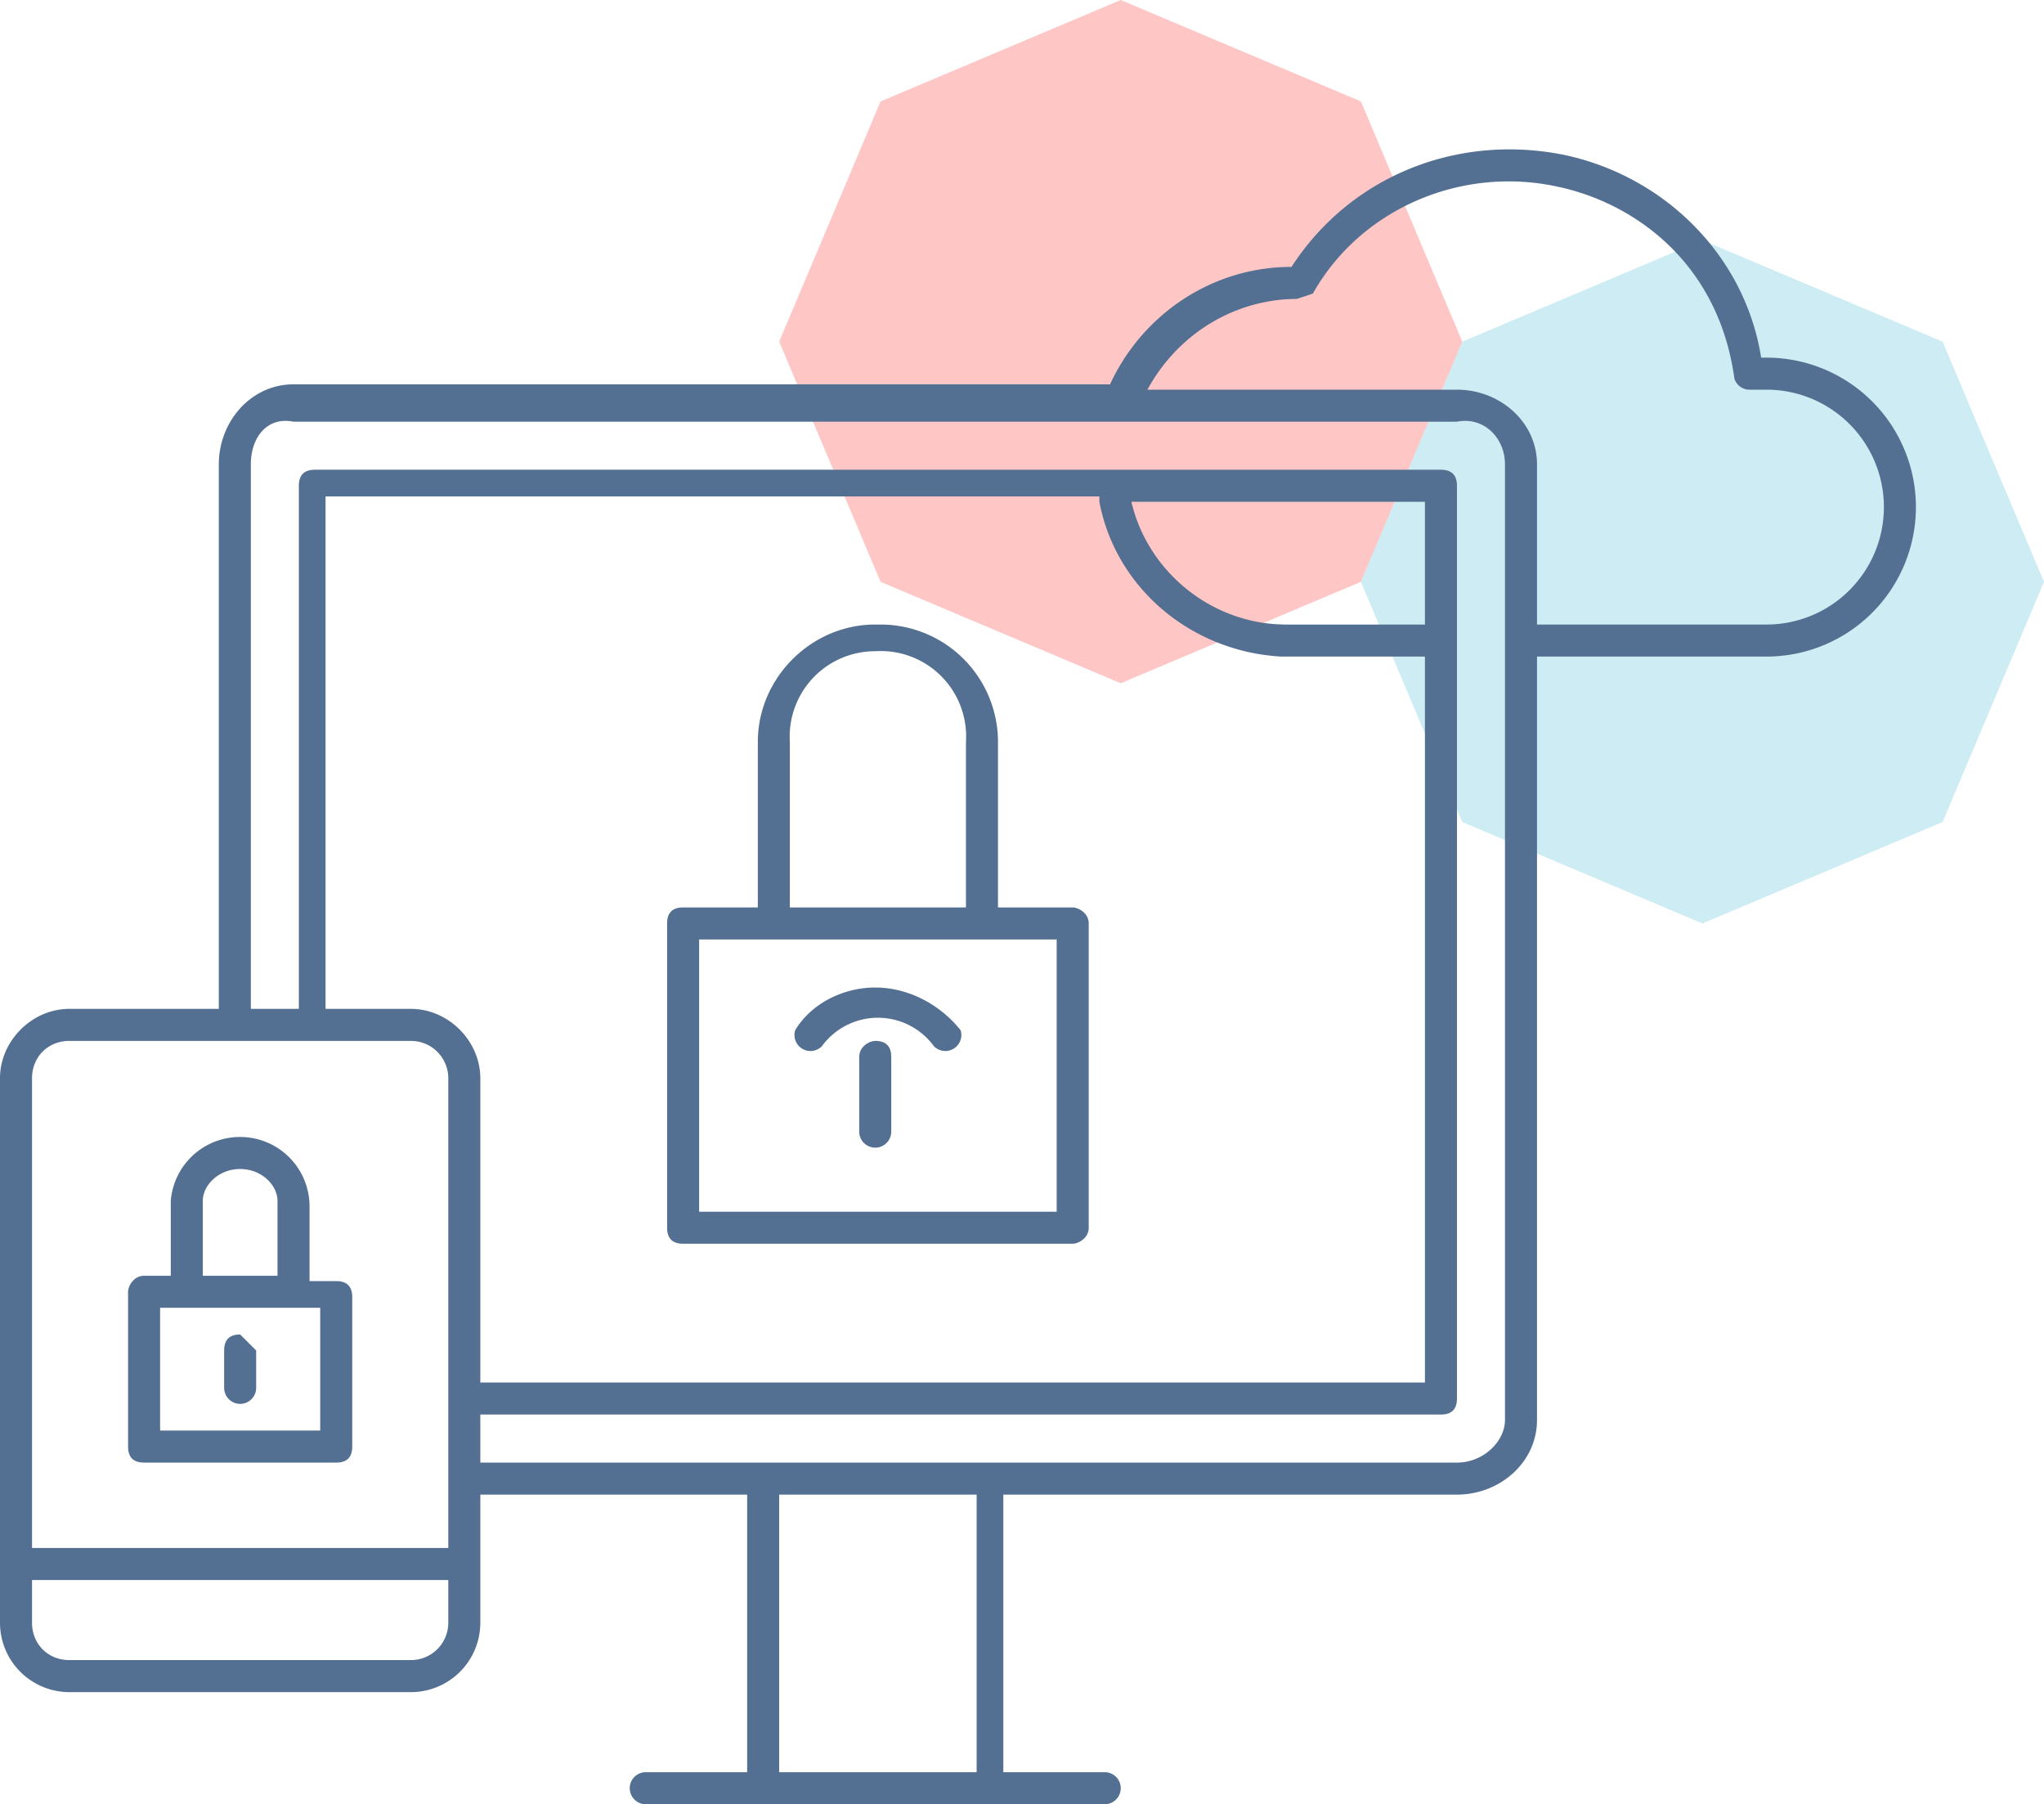 <svg xmlns="http://www.w3.org/2000/svg" viewBox="0 0 383 338"><defs/><g fill="none" fill-rule="evenodd"><path fill="#FF4040" d="M210 0l45 19 19 45-19 45-45 19-45-19-19-45 19-45z" opacity=".3"/><path fill="#5ABFD5" d="M319 45l45 19 19 45-19 45-45 19-45-19-19-45 19-45z" opacity=".3"/><g fill="#536F91" fill-rule="nonzero"><path d="M45 250c-2 0-3 1-3 3v7a3 3 0 006 0v-7l-3-3zM128 233h73c1 0 3-1 3-3v-57c0-2-2-3-3-3h-14v-31a22 22 0 00-22-22h-1c-12 0-22 10-22 22v31h-14c-2 0-3 1-3 3v57c0 2 1 3 3 3zm20-94a16 16 0 0116-17 16 16 0 0117 17v31h-33v-31zm-17 37h67v51h-67v-51z"/><path d="M164 185c-6 0-12 3-15 8a3 3 0 005 3 13 13 0 0121 0 3 3 0 005-3c-4-5-10-8-16-8z"/><path d="M164 195c-1 0-3 1-3 3v14a3 3 0 006 0v-14c0-2-1-3-3-3zM27 274h36c2 0 3-1 3-3v-28c0-2-1-3-3-3h-5v-14a13 13 0 00-13-13 13 13 0 00-13 12v14h-5c-2 0-3 2-3 3v29c0 2 1 3 3 3zm11-49c0-3 3-6 7-6s7 3 7 6v14H38v-14zm-8 20h30v23H30v-23z"/><path d="M331 67h-1c-3-19-18-34-37-38-20-4-40 4-51 21-15 0-28 9-34 22H55c-8 0-14 7-14 15v102H13c-7 0-13 6-13 13v102a13 13 0 0013 13h64a13 13 0 0013-13v-24h50v52h-19a3 3 0 000 6h86a3 3 0 000-6h-19v-52h85c8 0 15-6 15-14V123h43a28 28 0 100-56zM13 195h64a7 7 0 017 7v88H6v-88c0-4 3-7 7-7zm254-78h-26c-14 0-26-10-29-23h55v23zm-61-23c3 16 17 28 34 29h27v136H90v-57c0-7-6-13-13-13H61V93h145v1zM77 311H13c-4 0-7-3-7-7v-8h78v8a7 7 0 01-7 7zm106 21h-37v-52h37v52zm99-66c0 4-4 8-9 8H90v-9h180c2 0 3-1 3-3V91c0-2-1-3-3-3H59c-2 0-3 1-3 3v98h-9V87c0-5 3-9 8-8h218c5-1 9 3 9 8v179zm49-149h-43V87c0-8-7-14-15-14h-58c6-11 17-17 28-17l3-1c9-16 28-24 46-20 14 3 30 14 33 36a3 3 0 003 2h3a22 22 0 010 44z"/></g></g></svg>